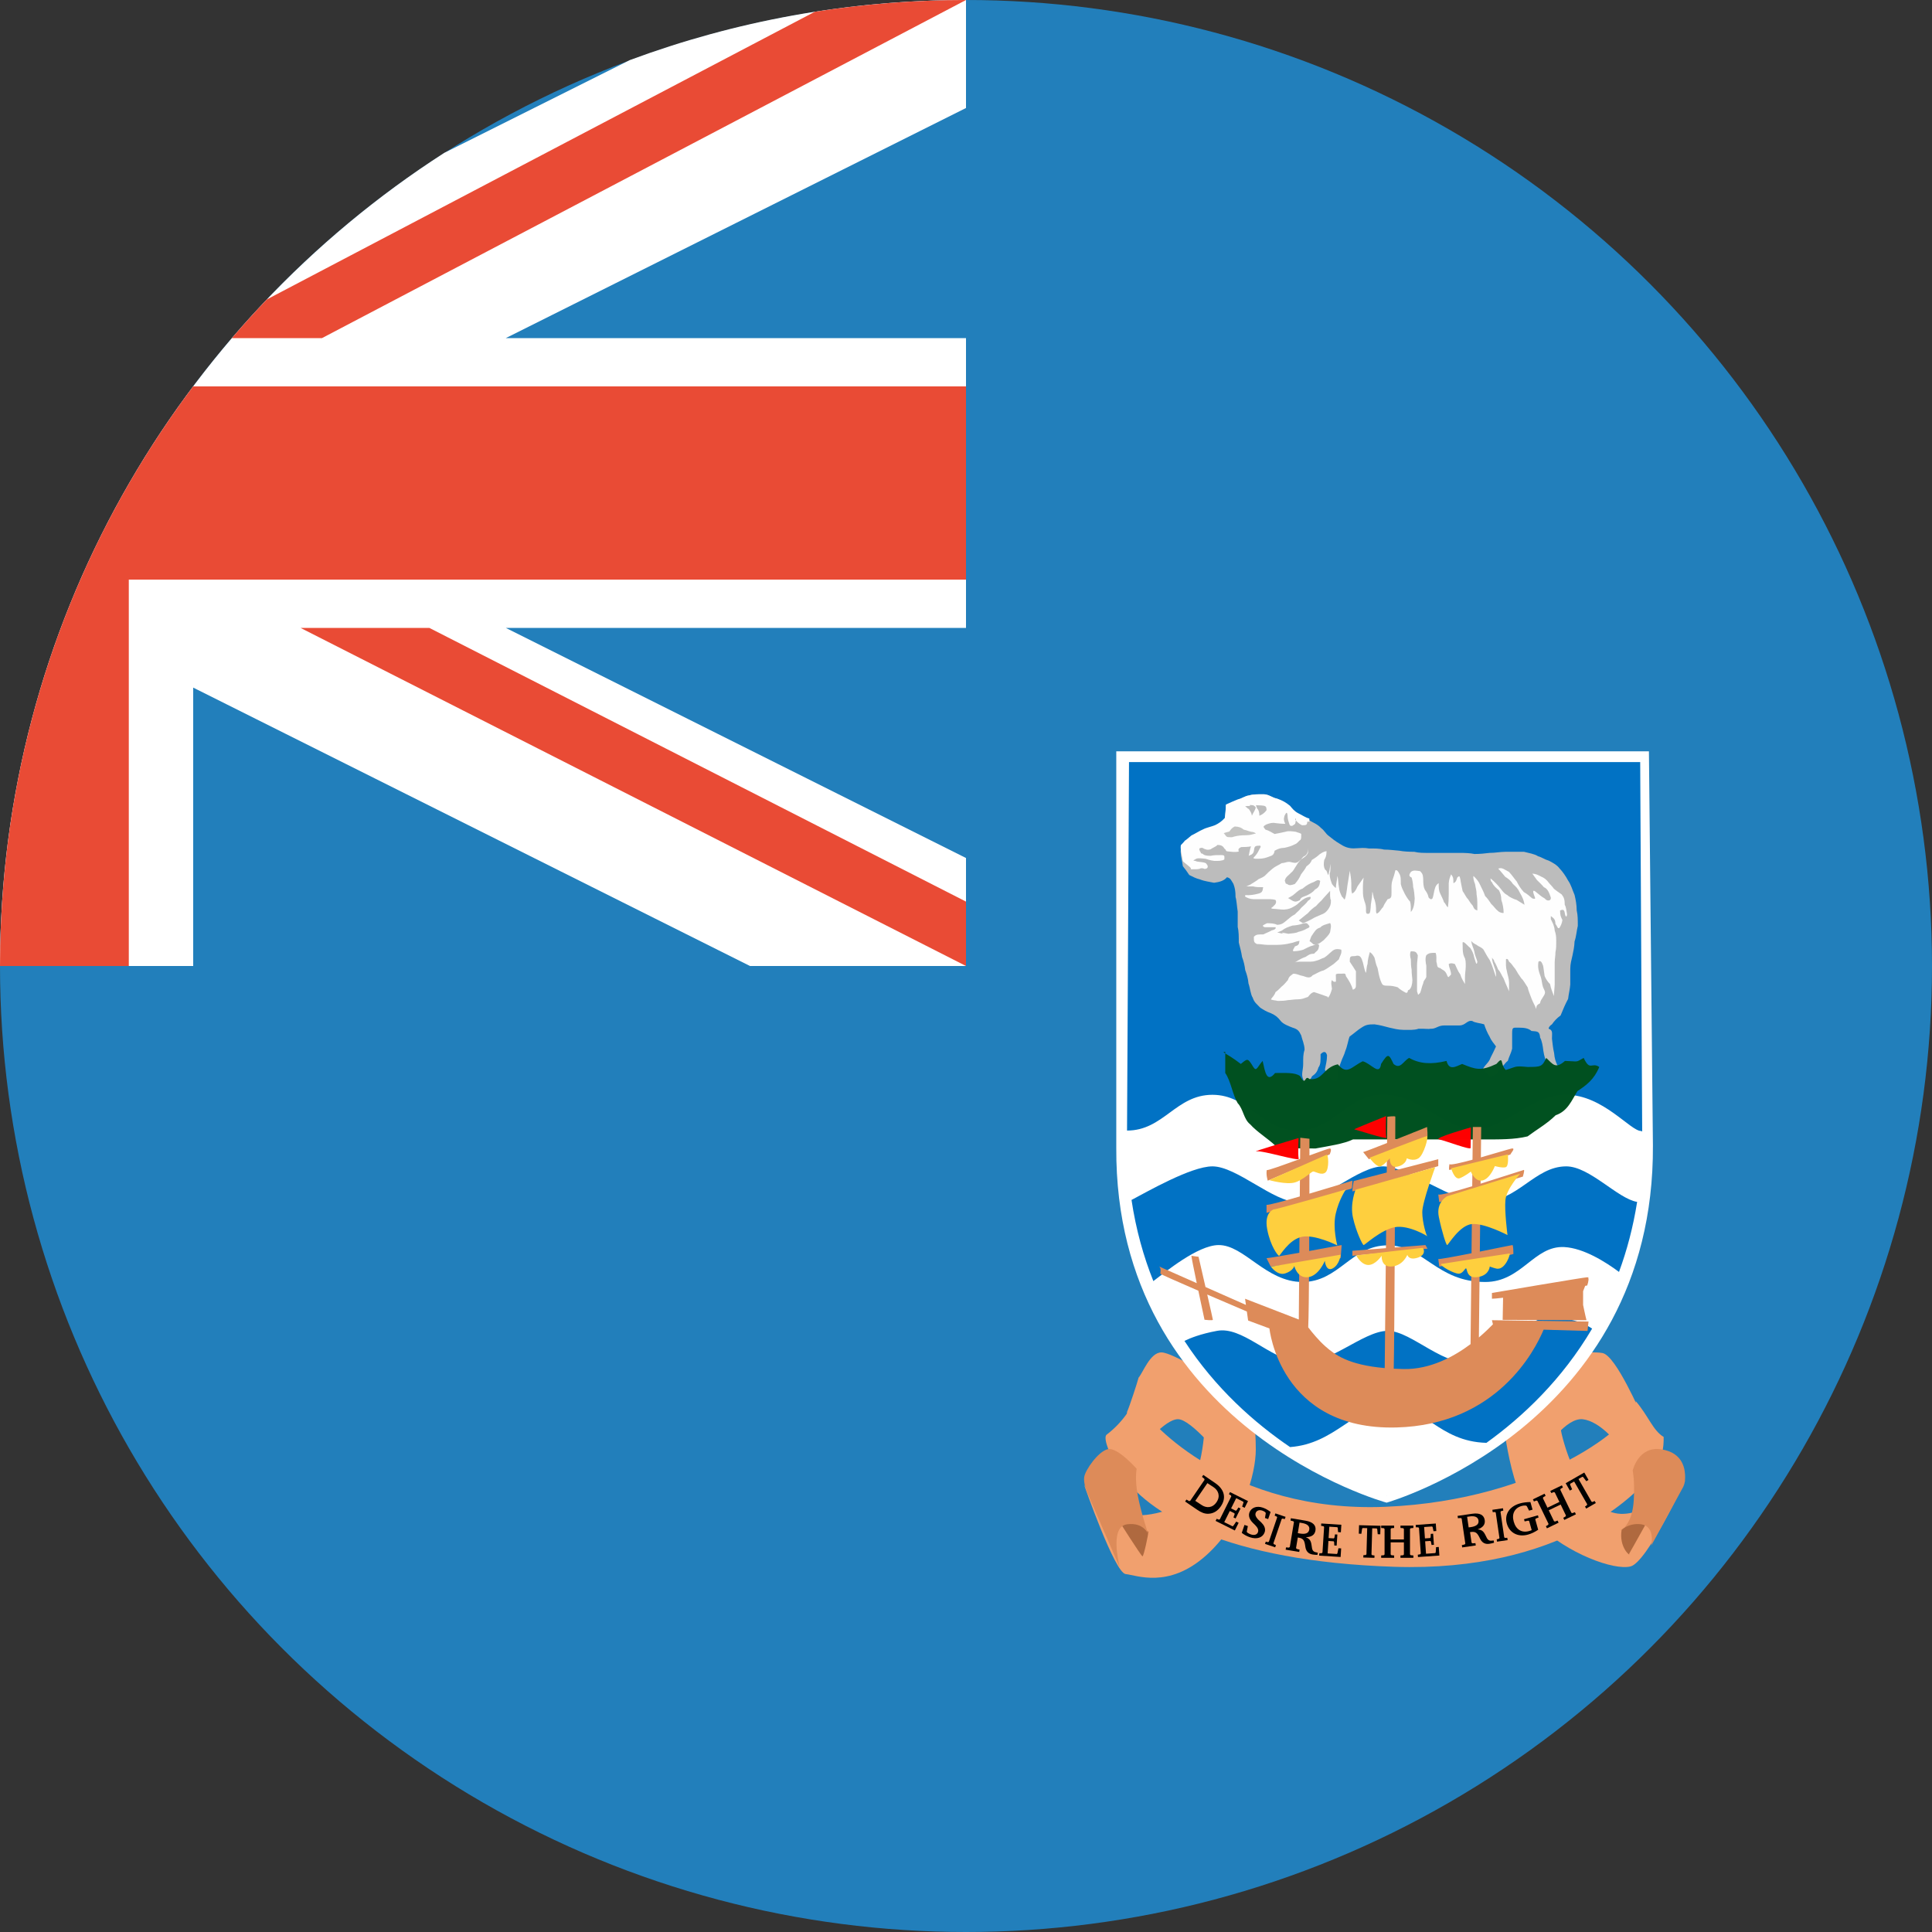 <?xml version="1.0" encoding="UTF-8" standalone="no"?>
<svg width="180px" height="180px" viewBox="0 0 180 180" version="1.1" xmlns="http://www.w3.org/2000/svg" xmlns:xlink="http://www.w3.org/1999/xlink">
    <rect x="0" y="0" width="180" height="180" fill="#333333" stroke="none"/>
    <!-- Generator: Sketch 3.8.3 (29802) - http://www.bohemiancoding.com/sketch -->
    <title>falkland_islands</title>
    <desc>Created with Sketch.</desc>
    <defs></defs>
    <g id="Page-1" stroke="none" stroke-width="1" fill="none" fill-rule="evenodd">
        <g id="flags" transform="translate(-180, -2070)">
            <g id="falkland_islands" transform="translate(180, 2070)">
                <circle id="blue" fill="#227FBB" cx="90" cy="90" r="90"></circle>
                <g id="emblem" transform="translate(101, 70)">
                    <g id="g1148" transform="translate(0, 56)">
                        <path d="M5.08,2.347 C5.467,1.939 6.143,0 7.205,0 C8.267,0 12.227,2.551 12.227,2.551 L13,10 C13,10 10.006,6.224 8.75,6.224 C7.495,6.224 5.467,8.877 5.37,8.877 C5.273,8.877 3.825,5.918 4.018,5.51 C4.211,5.102 4.984,2.755 5.08,2.347 C5.08,2.347 4.984,2.755 5.08,2.347 L5.08,2.347 L5.08,2.347 L5.08,2.347 Z" id="path1096" fill="#F1A06E"></path>
                        <path d="M43,9 C43,9 44.905,6.019 46.493,6.232 C48.08,6.445 49.562,8.361 49.668,8.468 C49.774,8.574 52.102,6.019 51.997,5.913 C51.891,5.806 49.562,0.271 48.292,0.058 C47.022,-0.155 44.482,0.271 44.482,0.484 C44.482,0.697 43,9 43,9 L43,9 L43,9 L43,9 Z" id="path1097" fill="#F1A06E"></path>
                        <path d="M39,5.76 C39,5.963 39.622,13.457 42.317,16.09 C45.012,18.723 49.366,20.343 50.921,19.938 C52.476,19.533 56,11.938 56,11.938 C56,11.938 52.268,15.584 49.47,14.976 C46.671,14.368 45.012,9.811 44.494,7.583 C43.976,5.355 44.39,1 44.39,1 L39,5.76 L39,5.76 L39,5.76 Z" id="path1098" fill="#F1A06E"></path>
                        <path d="M11.108,2 C11.108,2.105 12.535,13.381 7.235,14.856 C1.936,16.331 0,12.327 0,12.327 C0,12.327 2.853,20.547 3.873,20.652 C4.892,20.757 7.847,22.022 11.312,18.966 C14.777,15.91 16,11.273 16,9.06 C16,6.847 15.694,4.951 15.694,4.951 L11.108,2 L11.108,2 L11.108,2 Z" id="path1094" fill="#F1A06E"></path>
                        <path d="M5.503,3 C5.704,3.305 5.11,4.275 5.603,5.439 C6.014,6.41 13.636,14.994 28.095,14.384 C42.554,13.774 51.402,6.676 51.402,4.542 C52.607,5.965 52.996,7.269 54,7.879 C54,8.895 53.955,9.822 52.795,11.437 C51.545,13.176 44.461,20.483 28.898,19.975 C13.335,19.466 5.804,15.096 3.294,11.03 C1.513,8.024 2.089,7.676 2.089,7.676 C3.729,6.422 4.566,4.965 5.503,3 C5.503,3 4.566,4.965 5.503,3 L5.503,3 L5.503,3 L5.503,3 Z" id="path1092" fill="#F1A06E"></path>
                        <path d="M6,16.641 C6,16.949 5.556,19 5.444,19 C5.333,19 3,15.308 3,15.308 L4.667,15 C4.667,15 6,17.051 6,16.641 C6,16.641 6,17.051 6,16.641 L6,16.641 L6,16.641 L6,16.641 Z" id="path1101" fill="#AF693F"></path>
                        <path d="M53.064,14.68 L51.922,13.808 C52.42,15.058 50.088,16.505 50.088,16.505 C49.791,18.211 50.981,19.08 50.783,18.758 C50.981,18.437 53.064,14.68 53.064,14.68 L53.064,14.68 L53.064,14.68 Z" id="path1102" fill="#AF693F"></path>
                        <path d="M3.307,20 C3.207,19.462 2.41,16.231 4.005,16.016 C5.601,15.8 6,16.985 6,16.985 C6,16.985 5.302,14.939 5.003,13.323 C4.704,11.708 4.903,10.847 4.903,10.847 C4.903,10.847 3.108,8.801 2.21,9.016 C1.313,9.231 0.116,10.954 0.016,11.6 C-0.084,12.247 0.315,13.108 0.315,13.108 L3.307,20 L3.307,20 L3.307,20 Z" id="path1100" fill="#DD8B59"></path>
                        <path d="M52.845,18 C52.845,18 53.252,16.227 51.929,16.018 C50.606,15.81 49.691,16.853 50.098,16.54 C50.505,16.227 51.115,15.497 51.217,13.723 C51.319,11.95 51.115,11.011 51.115,11.011 C51.115,11.011 51.624,8.716 53.761,9.029 C55.898,9.342 56,11.011 56,11.637 C56,12.263 55.796,12.576 55.796,12.576 L52.845,18 L52.845,18 L52.845,18 Z" id="path1103" fill="#DD8B59"></path>
                        <polygon id="path1122" fill="#000000" transform="translate(46.483, 12.992) rotate(-29.856) translate(-46.483, -12.992) " points="45.483 12.284 45.723 12.284 45.778 11.805 45.833 11.747 46.249 11.747 46.249 14.179 46.191 14.251 45.965 14.273 45.965 14.492 47.002 14.492 47.002 14.273 46.776 14.251 46.717 14.179 46.717 11.747 47.133 11.747 47.185 11.805 47.244 12.284 47.483 12.284 47.483 11.492 45.483 11.492 45.483 12.284"></polygon>
                        <polygon id="path1123" fill="#000000" transform="translate(43.821, 14.388) rotate(-25.808) translate(-43.821, -14.388) " points="42.321 13.107 42.569 13.129 42.637 13.201 42.637 15.575 42.569 15.646 42.321 15.668 42.321 15.888 43.529 15.888 43.529 15.668 43.273 15.646 43.205 15.575 43.205 14.448 44.438 14.448 44.438 15.575 44.374 15.646 44.118 15.668 44.118 15.888 45.321 15.888 45.321 15.668 45.074 15.646 45.005 15.575 45.005 13.201 45.074 13.129 45.321 13.107 45.321 12.888 44.118 12.888 44.118 13.107 44.374 13.129 44.438 13.201 44.438 14.18 43.205 14.18 43.205 13.201 43.273 13.129 43.529 13.107 43.529 12.888 42.321 12.888 42.321 13.107"></polygon>
                        <path d="M40.989,15.797 L41.33,15.819 L41.404,15.879 L41.404,16.761 C41.284,16.77 41.196,16.774 41.15,16.774 C40.44,16.774 40.006,16.32 40.006,15.542 C40.006,14.785 40.43,14.336 41.118,14.336 C41.252,14.336 41.377,14.358 41.501,14.405 L41.57,14.483 L41.658,14.941 L41.995,14.941 L41.995,14.206 C41.653,14.111 41.326,14.064 41.021,14.064 C39.997,14.064 39.337,14.656 39.337,15.542 C39.337,16.441 39.992,17.064 40.961,17.064 C41.298,17.064 41.64,17.003 41.995,16.886 L41.995,15.879 L42.069,15.819 L42.337,15.797 L42.337,15.585 L40.989,15.585 L40.989,15.797 L40.989,15.797 L40.989,15.797 Z" id="path1124" fill="#000000" transform="translate(40.837, 15.564) rotate(-15.673) translate(-40.837, -15.564) "></path>
                        <polygon id="path1125" fill="#000000" transform="translate(38.752, 16.077) rotate(-8.32) translate(-38.752, -16.077) " points="39.252 17.577 39.252 17.358 39.028 17.336 38.974 17.265 38.974 14.882 39.028 14.819 39.252 14.796 39.252 14.577 38.252 14.577 38.252 14.796 38.473 14.819 38.526 14.882 38.526 17.265 38.473 17.336 38.252 17.358 38.252 17.577 39.252 17.577"></polygon>
                        <polygon id="path1128" fill="#000000" transform="translate(32, 17.5) rotate(-4.047) translate(-32, -17.5) " points="31 19 33 19 33 18.2 32.747 18.2 32.683 18.674 32.635 18.745 31.771 18.745 31.771 17.583 32.255 17.583 32.307 17.645 32.344 17.967 32.564 17.967 32.564 16.93 32.344 16.93 32.307 17.252 32.255 17.314 31.771 17.314 31.771 16.25 32.512 16.25 32.561 16.308 32.616 16.702 32.877 16.702 32.877 16 31 16 31 16.219 31.227 16.242 31.287 16.304 31.287 18.687 31.227 18.759 31 18.781 31 19"></polygon>
                        <polygon id="path1129" fill="#000000" points="27.681 16.357 27.929 16.38 27.997 16.451 27.997 18.825 27.929 18.897 27.681 18.919 27.681 19.138 28.889 19.138 28.889 18.919 28.633 18.897 28.565 18.825 28.565 17.699 29.798 17.699 29.798 18.825 29.734 18.897 29.478 18.919 29.478 19.138 30.681 19.138 30.681 18.919 30.434 18.897 30.366 18.825 30.366 16.451 30.434 16.38 30.681 16.357 30.681 16.138 29.478 16.138 29.478 16.357 29.734 16.38 29.798 16.451 29.798 17.43 28.565 17.43 28.565 16.451 28.633 16.38 28.889 16.357 28.889 16.138 27.681 16.138 27.681 16.357"></polygon>
                        <polygon id="path1130" fill="#000000" transform="translate(26.577, 17.626) rotate(1.611) translate(-26.577, -17.626) " points="25.577 16.918 25.816 16.918 25.871 16.439 25.927 16.381 26.343 16.381 26.343 18.814 26.284 18.885 26.059 18.907 26.059 19.126 27.095 19.126 27.095 18.907 26.87 18.885 26.811 18.814 26.811 16.381 27.227 16.381 27.279 16.439 27.338 16.918 27.577 16.918 27.577 16.126 25.577 16.126 25.577 16.918"></polygon>
                        <polygon id="path1131" fill="#000000" transform="translate(23, 17.5) rotate(3.667) translate(-23, -17.5) " points="22 19 24 19 24 18.2 23.747 18.2 23.683 18.674 23.635 18.745 22.771 18.745 22.771 17.583 23.255 17.583 23.307 17.645 23.344 17.967 23.564 17.967 23.564 16.93 23.344 16.93 23.307 17.252 23.255 17.314 22.771 17.314 22.771 16.25 23.512 16.25 23.561 16.308 23.616 16.702 23.877 16.702 23.877 16 22 16 22 16.219 22.227 16.242 22.287 16.304 22.287 18.687 22.227 18.759 22 18.781 22 19"></polygon>
                        <polygon id="path1134" fill="#000000" transform="translate(17.816, 16.58) rotate(18.838) translate(-17.816, -16.58) " points="18.316 18.08 18.316 17.861 18.092 17.839 18.039 17.768 18.039 15.384 18.092 15.322 18.316 15.299 18.316 15.08 17.316 15.08 17.316 15.299 17.537 15.322 17.591 15.384 17.591 17.768 17.537 17.839 17.316 17.861 17.316 18.08 18.316 18.08"></polygon>
                        <path d="M15.92,17.352 C16.637,17.352 17.077,16.981 17.077,16.466 C17.077,16.211 16.938,15.978 16.684,15.818 C16.427,15.654 16.195,15.589 16.06,15.507 C15.829,15.368 15.706,15.239 15.706,15.04 C15.706,14.802 15.903,14.629 16.221,14.629 C16.361,14.629 16.462,14.651 16.54,14.689 L16.601,14.75 L16.676,15.2 L16.99,15.2 L16.99,14.499 C16.715,14.404 16.44,14.352 16.169,14.352 C15.545,14.352 15.139,14.724 15.139,15.204 C15.139,15.416 15.243,15.628 15.444,15.796 C15.636,15.956 15.842,16.03 16.016,16.116 C16.326,16.272 16.484,16.427 16.484,16.661 C16.484,16.899 16.274,17.072 15.92,17.072 C15.785,17.072 15.658,17.05 15.536,17.011 L15.479,16.946 L15.41,16.427 L15.077,16.427 L15.077,17.21 C15.348,17.305 15.641,17.352 15.92,17.352 L15.92,17.352 L15.92,17.352 Z" id="path1135" fill="#000000" transform="translate(16.077, 15.852) rotate(18.838) translate(-16.077, -15.852) "></path>
                        <polygon id="path1136" fill="#000000" transform="translate(13.82, 14.803) rotate(26.524) translate(-13.82, -14.803) " points="14.82 16.303 14.82 15.503 14.567 15.503 14.503 15.977 14.455 16.048 13.591 16.048 13.591 14.886 14.075 14.886 14.127 14.948 14.164 15.27 14.384 15.27 14.384 14.233 14.164 14.233 14.127 14.555 14.075 14.617 13.591 14.617 13.591 13.553 14.332 13.553 14.38 13.611 14.436 14.005 14.697 14.005 14.697 13.303 12.82 13.303 12.82 13.522 13.047 13.544 13.107 13.607 13.107 15.99 13.047 16.062 12.82 16.084 12.82 16.303 14.82 16.303"></polygon>
                        <path d="M11.343,12 L10,12 L10,12.219 L10.281,12.242 L10.354,12.313 L10.354,14.687 L10.281,14.759 L10,14.781 L10,15 L11.343,15 C11.804,15 12.148,14.933 12.434,14.719 C12.807,14.441 13,14.03 13,13.502 C13,12.563 12.411,12 11.343,12 L11.343,12 L11.343,12 L11.343,12 Z M11.446,12.403 C11.987,12.403 12.451,12.731 12.451,13.404 C12.451,14.076 11.987,14.403 11.446,14.403 L10.746,14.416 L10.746,12.416 L11.446,12.403 L11.446,12.403 L11.446,12.403 Z" id="path1141" fill="#000000" transform="translate(11.5, 13.5) rotate(34.361) translate(-11.5, -13.5) "></path>
                        <path d="M19.002,15.893 L19.27,15.916 L19.342,15.978 L19.342,18.336 L19.27,18.407 L19.002,18.429 L19.002,18.646 L20.282,18.646 L20.282,18.429 L20.005,18.407 L19.932,18.336 L19.932,17.341 L20.009,17.341 C20.468,17.341 20.586,17.531 20.726,17.951 C20.799,18.163 20.84,18.363 21.076,18.54 C21.185,18.624 21.353,18.677 21.548,18.677 C21.689,18.677 21.843,18.663 22.002,18.641 L22.002,18.429 L21.943,18.429 C21.639,18.429 21.503,18.363 21.407,18.119 C21.321,17.898 21.285,17.659 21.144,17.464 C21.04,17.323 20.885,17.239 20.667,17.19 C21.18,17.097 21.448,16.84 21.448,16.433 C21.448,15.942 21.085,15.677 20.381,15.677 L19.002,15.677 L19.002,15.893 L19.002,15.893 L19.002,15.893 Z M20.102,15.944 C20.602,15.944 20.865,16.119 20.865,16.432 C20.865,16.783 20.602,16.944 20.05,16.944 C19.993,16.944 19.932,16.944 19.865,16.94 L19.865,15.944 L20.102,15.944 L20.102,15.944 L20.102,15.944 Z" id="path1144" fill="#000000" transform="translate(20.502, 17.177) rotate(9.454) translate(-20.502, -17.177) "></path>
                        <path d="M35,15 L35,15.217 L35.268,15.239 L35.341,15.301 L35.341,17.66 L35.268,17.73 L35,17.752 L35,17.969 L36.28,17.969 L36.28,17.752 L36.003,17.73 L35.93,17.66 L35.93,16.664 L36.008,16.664 C36.466,16.664 36.584,16.854 36.725,17.274 C36.797,17.487 36.838,17.686 37.074,17.863 C37.183,17.947 37.351,18 37.546,18 C37.687,18 37.841,17.987 38,17.965 L38,17.752 L37.941,17.752 C37.637,17.752 37.501,17.686 37.405,17.442 C37.319,17.221 37.283,16.982 37.142,16.788 C37.038,16.646 36.883,16.562 36.666,16.513 C37.179,16.42 37.447,16.164 37.447,15.757 C37.447,15.266 37.083,15 36.38,15 L35,15 L35,15 L35,15 Z M36.104,15.213 C36.604,15.213 36.867,15.388 36.867,15.701 C36.867,16.052 36.604,16.213 36.053,16.213 C35.996,16.213 35.934,16.213 35.867,16.209 L35.867,15.213 L36.104,15.213 L36.104,15.213 L36.104,15.213 Z" id="path1147" fill="#000000" transform="translate(36.5, 16.5) rotate(-8.32) translate(-36.5, -16.5) "></path>
                    </g>
                    <path d="M28.187,70 C28.187,70 2.859,63.115 3.001,36.92 L3.001,0 L52.626,0 L52.999,36.721 C53.141,62.916 28.187,70 28.187,70 L28.187,70 L28.187,70 L28.187,70 Z" id="path700" fill="#FFFFFF"></path>
                    <path d="M37.486,64.427 C40.861,61.997 44.531,58.541 47.335,53.785 L47.335,53.785 C46.859,53.451 45.697,52.817 43.635,52.72 C40.813,52.587 39.644,56.266 36.648,56.92 C33.652,57.574 30.56,53.991 28.289,53.991 C25.954,53.991 22.611,57.404 19.88,56.92 C17.15,56.437 14.719,53.564 12.391,53.991 C10.841,54.275 9.845,54.685 9.352,54.928 C12.241,59.36 15.884,62.571 19.194,64.821 C23.4,64.503 25.088,61.114 28.369,61.003 C31.748,60.888 33.008,64.303 37.486,64.427 L37.486,64.427 L37.486,64.427 Z M28.233,69.339 C28.199,69.35 28.181,69.356 28.181,69.356 C28.181,69.356 28.178,69.355 28.173,69.353 C28.192,69.349 28.212,69.344 28.233,69.339 L28.233,69.339 L28.233,69.339 Z M49.839,48.503 C50.575,46.505 51.155,44.334 51.528,41.978 L51.528,41.978 C49.719,41.685 47.108,38.667 44.923,38.667 C41.961,38.667 40.376,42 36.966,42 C34.327,42 30.145,38.667 27.872,38.667 C25.543,38.667 22.188,42 19.914,42 C17.641,42 14.231,38.667 11.957,38.667 C9.968,38.667 5.829,41.06 4.421,41.797 C4.837,44.566 5.543,47.079 6.456,49.357 C7.591,48.497 10.584,46.021 12.521,46 C14.922,45.974 16.933,49.44 20.34,49.44 C23.747,49.44 24.882,46.026 28.289,46.026 C31.675,46.026 32.831,49.44 37.373,49.44 C40.78,49.44 41.915,46.026 44.753,46.187 C46.559,46.289 48.596,47.578 49.839,48.503 L49.839,48.503 L49.839,48.503 L49.839,48.503 Z M4.003,35.333 L4.187,1 L51.813,1 L51.999,35.42 L51.907,35.372 C50.933,35.411 48.333,32 44.923,32 C41.513,32 39.239,35.333 36.24,35.19 C33.241,35.046 31.282,32 27.872,32 C24.461,32 23.325,35.333 19.914,35.333 C16.504,35.333 15.367,32 11.957,32 C8.548,32 7.411,35.331 4.003,35.333 L4.003,35.333 L4.003,35.333 L4.003,35.333 Z" id="path703" fill-opacity="0.996" fill="#0072C4"></path>
                    <g id="sheep" transform="translate(9, 4)">
                        <path d="M0.401,4.638 C0.441,4.638 0.734,4.364 1.003,4.122 C1.378,3.938 1.725,3.678 2.106,3.504 C2.39,3.343 2.951,3.217 3.209,3.092 C3.546,2.918 3.822,2.718 4.111,2.37 C4.146,1.909 4.212,1.578 4.212,1.031 C4.61,0.842 4.964,0.659 5.314,0.515 C5.816,0.377 5.925,0.179 6.418,0.103 C6.735,-0.006 7.259,4.89114286e-05 7.721,4.89114286e-05 C8.22,4.89114286e-05 8.535,0.349 8.983,0.431 C9.514,0.642 9.762,0.788 10.186,1.153 C10.425,1.45 10.574,1.692 10.982,1.917 C11.306,2.08 11.608,2.326 11.985,2.432 C12.399,2.668 12.766,2.804 13.088,3.153 C13.383,3.359 13.504,3.665 13.79,3.874 C14.121,4.145 14.435,4.388 14.793,4.596 C15.222,4.879 15.648,5.094 16.344,5.032 C16.712,5.011 17.109,4.969 17.547,5.05 C18.038,5.05 18.517,5.041 18.951,5.153 C19.463,5.153 19.876,5.221 20.355,5.256 C20.803,5.338 21.26,5.359 21.759,5.359 C22.193,5.471 22.672,5.462 23.162,5.462 L24.566,5.462 L25.97,5.462 C26.481,5.462 26.998,5.482 27.374,5.565 C27.88,5.565 28.315,5.519 28.777,5.462 C29.322,5.462 29.737,5.364 30.282,5.359 L31.986,5.359 C32.424,5.477 32.983,5.558 33.29,5.771 C33.691,5.884 33.891,6.071 34.292,6.183 C34.6,6.338 35.067,6.584 35.295,6.905 C35.578,7.196 35.869,7.612 36.097,8.038 C36.376,8.434 36.483,8.887 36.699,9.378 C36.813,9.849 36.893,10.297 36.899,10.821 C37.008,11.268 37,11.759 37,12.263 C36.885,12.733 36.86,13.256 36.699,13.706 C36.682,14.209 36.579,14.664 36.498,15.046 C36.409,15.468 36.304,15.739 36.298,16.283 L36.298,17.725 C36.263,18.199 36.157,18.546 36.097,19.065 C35.855,19.515 35.622,20.041 35.396,20.611 C35.062,20.839 34.772,21.164 34.593,21.435 C34.379,21.565 34.256,21.762 34.292,21.847 C34.693,21.985 34.593,22.259 34.593,22.775 C34.645,23.172 34.685,23.665 34.794,24.115 C34.831,24.607 34.938,24.907 35.095,25.248 C35.253,25.451 35.284,25.351 34.894,25.351 C34.604,25.574 34.311,25.458 34.192,25.042 C33.958,24.765 33.881,24.429 33.791,23.908 C33.736,23.431 33.658,22.966 33.49,22.672 C33.439,22.091 33.282,22.097 32.688,22.054 C32.406,21.807 32.033,21.744 31.485,21.744 C30.939,21.744 30.893,21.689 30.883,22.26 L30.883,23.702 C30.789,24.12 30.582,24.459 30.482,24.836 C30.183,25.051 30.028,25.413 29.68,25.66 C29.514,26.128 29.274,26.21 28.777,26.278 C28.604,26.065 28.321,25.787 28.176,25.557 C28.457,25.094 28.702,25.024 28.878,24.527 C29.091,24.117 29.216,23.85 29.379,23.496 C29.165,23.172 28.973,23.026 28.777,22.569 C28.613,22.319 28.384,21.783 28.276,21.435 C27.947,21.322 27.429,21.304 27.173,21.126 C26.687,21.015 26.551,21.538 25.97,21.538 L24.566,21.538 C23.946,21.538 23.791,21.879 23.263,21.847 C23.108,21.897 22.732,21.826 22.16,21.847 C21.741,21.991 21.236,21.95 20.756,21.95 C20.247,21.944 19.831,21.829 19.453,21.744 C18.992,21.62 18.534,21.495 18.049,21.435 C17.46,21.435 17.241,21.481 16.846,21.744 C16.533,21.927 16.079,22.343 15.742,22.569 C15.6,22.911 15.526,23.489 15.341,23.908 C15.235,24.31 15.062,24.565 14.94,24.939 C14.805,25.288 14.676,25.646 14.64,26.176 C14.606,26.87 14.451,26.785 14.038,26.588 C13.866,26.3 13.591,25.984 13.436,25.66 C13.528,25.136 13.63,24.875 13.637,24.321 C13.539,23.921 13.312,23.934 13.035,24.217 C13.035,24.757 13.061,25.173 12.835,25.454 C12.722,25.88 12.54,26.064 12.233,26.278 C12.083,26.661 11.75,26.836 11.431,27 C11.38,26.983 11.431,26.862 11.431,26.588 C11.191,26.117 11.414,25.725 11.414,25.145 C11.42,24.625 11.39,24.28 11.543,23.805 C11.543,23.306 11.307,22.83 11.23,22.466 C11.044,22.083 10.937,21.894 10.428,21.744 C10.071,21.605 9.557,21.416 9.325,21.126 C9.034,20.755 8.848,20.602 8.423,20.405 C7.962,20.24 7.738,20.09 7.42,19.889 C7.11,19.553 6.858,19.407 6.718,18.962 C6.509,18.645 6.473,18.056 6.317,17.622 C6.283,17.17 6.151,16.749 6.016,16.385 C5.957,15.933 5.884,15.602 5.716,15.149 C5.66,14.725 5.535,14.282 5.415,13.809 C5.415,13.305 5.423,12.813 5.314,12.367 L5.314,10.924 C5.242,10.507 5.216,9.898 5.114,9.584 C5.114,9.023 5.053,8.707 4.913,8.347 C4.684,7.983 4.665,7.82 4.312,7.729 C4.056,8.049 3.635,8.18 3.109,8.245 C2.74,8.162 2.221,8.108 1.805,7.935 C1.403,7.838 1.128,7.682 0.802,7.523 C0.624,7.254 0.411,6.949 0.201,6.699 C0.138,6.16 0.019,5.883 0,5.359 C0,4.966 0.01,5.174 0.401,4.638 C0.401,4.638 0.01,5.174 0.401,4.638 L0.401,4.638 L0.401,4.638 L0.401,4.638 Z" id="path1019" fill="#BCBCBC"></path>
                        <path d="M6.099,8.582 C6.123,8.557 6.147,8.532 6.171,8.507 C6.007,8.677 6.067,8.595 6.459,8.433 C6.678,8.296 7.095,8.055 7.252,7.91 C7.44,7.825 7.739,7.713 7.9,7.537 C8.101,7.325 8.301,7.149 8.548,6.94 C8.834,6.7 9.1,6.622 9.413,6.418 C9.821,6.388 9.968,6.215 10.35,6.343 C10.707,6.424 10.856,6.426 11.142,6.119 C11.431,5.936 11.75,5.758 11.863,5.447 L11.863,5 C11.857,5.488 11.769,5.646 11.43,5.821 C11.195,6.088 10.901,6.391 10.782,6.642 C10.553,6.97 10.504,7.154 10.277,7.313 C10.091,7.548 9.772,7.673 9.701,8.059 C9.804,8.237 9.71,8.334 9.917,8.358 C10.126,8.536 10.343,8.46 10.638,8.358 C10.931,8.022 11.063,7.805 11.214,7.463 C11.456,7.135 11.592,6.98 11.719,6.716 C11.969,6.536 12.128,6.396 12.223,6.119 C12.513,5.951 12.751,5.774 12.943,5.597 C13.159,5.46 13.273,5.348 13.592,5.298 C13.587,5.699 13.527,5.889 13.376,6.119 C13.304,6.535 13.318,6.732 13.448,7.015 C13.655,7.142 13.618,7.252 13.736,7.537 C13.853,7.29 13.913,6.791 13.952,6.492 L13.952,6.418 C13.952,6.744 13.982,7.177 13.88,7.388 C13.885,7.823 13.983,8.017 14.096,8.358 C14.218,8.522 14.303,8.629 14.457,8.731 C14.471,8.301 14.58,8.017 14.601,7.612 C14.701,7.924 14.668,8.337 14.745,8.657 C14.771,9.008 14.899,9.28 15.033,9.552 C15.197,9.652 15.253,9.949 15.321,9.701 C15.492,9.176 15.496,8.602 15.609,8.059 C15.63,7.784 15.652,7.375 15.753,7.164 L15.609,8.059 C15.63,7.784 15.652,7.375 15.753,7.164 L15.753,7.089 C15.821,7.483 15.884,7.862 15.898,8.283 C15.898,8.619 15.876,8.961 15.97,9.254 C16.209,9.144 16.348,8.886 16.474,8.582 C16.666,8.221 16.798,8.061 17.051,7.761 L16.474,8.582 C16.666,8.221 16.798,8.061 17.051,7.761 L17.051,7.687 C17.011,8.031 16.979,8.355 16.979,8.731 C16.979,9.075 16.975,9.465 17.051,9.701 C17.135,10.097 17.251,10.171 17.267,10.597 C17.267,10.804 17.239,11.017 17.339,11.119 C17.649,11.2 17.65,11.021 17.699,10.597 C17.703,10.116 17.827,9.787 17.843,9.328 C17.843,8.762 17.924,9.397 17.987,9.627 C18.132,9.959 18.178,10.255 18.203,10.597 C18.203,10.804 18.176,11.017 18.275,11.119 C18.554,11.005 18.664,10.683 18.852,10.522 C18.995,10.169 19.144,10.012 19.284,9.776 C19.657,9.699 19.639,9.547 19.644,9.104 C19.644,8.747 19.616,8.371 19.716,8.059 C19.832,7.735 19.941,7.374 20.005,7.089 C20.139,7.01 20.285,7.207 20.365,7.388 C20.523,7.629 20.509,7.979 20.509,8.358 C20.578,8.688 20.717,8.946 20.869,9.254 C21.05,9.598 21.197,9.807 21.374,10 C21.45,10.236 21.446,10.626 21.446,10.97 C21.726,10.654 21.78,10.183 21.806,9.701 C21.768,9.374 21.761,8.965 21.662,8.657 C21.65,8.328 21.591,7.989 21.518,7.761 C21.274,7.645 21.236,7.543 21.446,7.239 C21.677,7.04 21.928,7.117 22.31,7.164 C22.504,7.364 22.583,7.471 22.599,7.91 C22.599,8.308 22.616,8.613 22.743,8.88 C22.884,9.095 23.023,9.243 23.103,9.627 C23.213,9.72 23.299,9.872 23.463,9.701 C23.553,9.483 23.606,9.032 23.679,8.806 C23.75,8.522 23.876,8.383 24.04,8.283 C24.04,8.699 24.035,8.953 24.184,9.254 C24.325,9.587 24.423,9.712 24.544,10.075 C24.698,10.181 24.717,10.409 24.904,10.522 C24.948,10.172 24.976,9.77 24.976,9.328 L24.976,8.283 C25.003,7.928 25.09,7.728 25.192,7.463 C25.425,7.749 25.409,7.868 25.409,8.283 C25.646,8.196 25.685,8.027 25.769,7.761 C25.938,7.614 25.984,7.545 26.057,7.91 C26.107,8.301 26.204,8.652 26.273,9.03 C26.421,9.202 26.593,9.619 26.777,9.776 C26.904,9.99 27.047,10.196 27.21,10.373 C27.322,10.619 27.351,10.747 27.642,10.821 C27.642,10.316 27.659,9.809 27.57,9.328 C27.57,8.899 27.476,8.746 27.426,8.358 C27.306,8.101 27.235,7.721 27.282,7.612 C27.619,7.944 27.772,8.136 27.93,8.507 C28.099,8.866 28.242,9.107 28.363,9.478 C28.529,9.619 28.824,10.044 28.939,10.224 C29.196,10.452 29.321,10.689 29.588,10.895 C29.725,11.024 30.016,11.095 30.092,11.045 C30.079,10.607 30.011,10.231 29.876,9.851 C29.871,9.433 29.774,9.206 29.66,8.955 C29.376,8.713 29.161,8.548 29.011,8.209 C28.9,8.114 28.878,8.044 28.867,7.836 C29.281,8.175 29.57,8.478 29.876,8.88 C30.082,9.146 30.187,9.266 30.452,9.403 C30.596,9.562 31.014,9.761 31.317,9.851 C31.498,10.089 31.741,10.226 32.037,10.299 L31.317,9.851 C31.498,10.089 31.741,10.226 32.037,10.299 L32.037,10.373 C32.001,9.906 31.828,9.565 31.605,9.179 C31.417,8.771 31.245,8.619 30.956,8.358 C30.768,8.062 30.557,7.888 30.236,7.687 C30.037,7.455 29.739,7.07 29.588,6.94 C29.895,6.749 30.256,7.07 30.596,7.239 C30.877,7.541 31.14,7.934 31.317,8.134 C31.509,8.518 31.656,8.755 31.965,9.104 C32.276,9.287 32.491,9.467 32.758,9.701 C33.171,9.815 33.006,9.665 32.902,9.328 C32.76,8.907 32.886,8.9 33.19,9.179 C33.391,9.32 33.614,9.556 33.911,9.701 C34.039,9.866 34.232,9.957 34.415,9.851 C34.491,9.745 34.487,9.757 34.487,9.627 C34.335,9.164 34.195,8.803 33.838,8.657 C33.675,8.451 33.41,8.205 33.19,7.985 C33.047,7.766 32.88,7.64 32.758,7.388 L33.19,7.985 C33.047,7.766 32.88,7.64 32.758,7.388 L32.686,7.388 C33.121,7.404 33.276,7.513 33.622,7.687 C33.869,7.776 34.136,8.009 34.271,8.209 C34.411,8.393 34.636,8.592 34.775,8.806 C34.997,8.975 35.241,9.167 35.496,9.328 C35.736,9.64 35.779,9.842 35.784,10.299 C35.922,10.51 35.947,10.941 36,11.194 C35.947,11.604 35.805,11.282 35.784,11.045 C35.723,10.715 35.596,10.732 35.352,10.821 C35.352,11.272 35.402,11.395 35.568,11.716 C35.523,12.024 35.42,12.25 35.28,12.463 C35.111,12.562 35.075,12.243 34.919,12.089 C34.903,11.628 34.772,11.577 34.487,11.343 C34.487,11.169 34.487,11.574 34.487,11.642 C34.648,11.96 34.817,12.251 34.847,12.687 C34.959,13.019 34.991,13.229 34.991,13.657 C34.991,14.022 34.997,14.378 34.919,14.701 C34.919,15.106 34.852,15.28 34.847,15.672 L34.847,16.716 L34.847,17.761 C34.792,18.025 34.775,18.369 34.775,18.731 L34.847,17.761 C34.792,18.025 34.775,18.369 34.775,18.731 L34.775,18.806 C34.638,18.431 34.489,18.092 34.415,17.687 C34.182,17.458 34.033,17.222 33.911,16.94 C33.855,16.62 33.821,16.229 33.766,15.97 C33.665,15.707 33.557,15.427 33.334,15.597 C33.246,16.153 33.357,16.485 33.55,17.015 C33.663,17.366 33.651,17.643 33.766,17.985 C33.933,18.38 34.068,18.436 33.766,18.88 C33.618,19.117 33.538,19.192 33.478,19.478 C33.212,19.616 33.145,19.677 33.118,20 C33.029,19.71 32.811,19.369 32.686,19.03 C32.557,18.672 32.397,18.305 32.326,17.985 C32.151,17.735 31.946,17.331 31.749,17.164 C31.568,16.923 31.308,16.521 31.173,16.268 C30.897,15.95 30.836,15.766 30.596,15.597 C30.535,15.448 30.461,15.262 30.308,15.373 C30.308,15.73 30.28,16.106 30.38,16.418 C30.453,16.858 30.581,17.102 30.596,17.537 L30.596,18.358 C30.423,17.938 30.238,17.563 30.092,17.164 C29.934,16.941 29.781,16.507 29.588,16.343 C29.465,16.054 29.369,15.814 29.227,15.597 C29.19,15.38 29.094,15.383 29.011,15.224 C29.016,15.647 29.146,15.795 29.227,16.119 C29.368,16.404 29.413,16.88 29.371,17.015 C29.19,16.492 29.025,15.92 28.795,15.448 C28.576,15.141 28.363,14.747 28.218,14.478 C28.004,14.221 27.784,14.213 27.57,14.03 C27.376,13.934 27.189,13.827 27.066,13.657 C27.122,14.05 27.271,14.296 27.354,14.627 C27.401,15.002 27.568,15.303 27.642,15.597 C27.562,16.108 27.446,15.456 27.354,15.224 C27.278,14.804 27.137,14.57 26.994,14.328 C26.801,14.192 26.625,13.951 26.417,13.806 C26.215,13.725 26.273,13.82 26.273,14.104 C26.273,14.566 26.29,14.871 26.417,15.149 C26.561,15.368 26.561,15.653 26.561,16.045 C26.549,16.412 26.489,16.707 26.489,17.089 L26.489,17.687 C26.324,17.369 26.167,17.189 26.057,16.791 C25.807,16.452 25.733,16.203 25.552,15.821 C25.393,15.754 25.132,15.699 24.976,15.821 C25.004,16.199 25.173,16.365 25.192,16.791 C24.905,17.082 24.957,17.165 24.76,16.716 C24.596,16.376 24.404,16.392 24.184,16.194 C23.822,16.147 23.937,15.918 23.823,15.597 C23.823,15.31 23.852,15.02 23.751,14.776 C23.356,14.776 23.13,14.762 22.887,15 C22.772,15.236 22.813,15.663 22.887,15.97 L22.887,17.015 C22.805,17.276 22.642,17.29 22.599,17.612 C22.459,17.93 22.413,18.282 22.31,18.508 C22.054,18.737 22.165,18.766 22.022,18.358 L22.022,17.015 L22.022,15.97 C22.022,15.564 22.081,15.367 22.094,15 C21.945,14.691 21.904,14.633 21.446,14.627 C21.334,14.82 21.377,15.178 21.446,15.373 C21.446,15.735 21.462,16.079 21.518,16.343 C21.518,16.74 21.565,16.98 21.59,17.313 C21.576,17.709 21.502,18.024 21.302,18.209 C21.042,18.276 21.273,18.44 21.013,18.508 C20.753,18.378 20.447,18.202 20.221,17.985 C19.941,17.897 19.677,17.836 19.284,17.836 C18.806,17.83 18.798,17.772 18.636,17.388 C18.489,16.977 18.421,16.619 18.347,16.194 C18.189,15.845 18.152,15.607 18.059,15.224 C17.938,14.996 17.809,14.824 17.627,14.701 C17.523,15.079 17.425,15.394 17.411,15.821 C17.326,15.996 17.309,16.44 17.267,16.642 C17.122,16.421 17.065,15.986 16.979,15.672 C16.842,15.219 16.725,14.925 16.258,15.075 C15.773,15.081 15.759,15.095 15.753,15.597 C15.962,15.921 16.185,16.235 16.33,16.492 L16.33,17.537 C16.33,17.969 16.355,18.094 16.042,18.209 C15.922,17.761 15.669,17.334 15.393,16.94 C15.355,16.636 15.261,16.716 14.961,16.716 C14.761,16.716 14.556,16.688 14.457,16.791 C14.457,17.051 14.478,17.412 14.457,17.463 C14.283,17.494 14.213,17.461 14.096,17.313 C13.971,17.531 14.065,17.837 14.096,18.134 C14.005,18.466 13.896,18.77 13.736,18.955 C13.704,18.856 13.632,18.88 13.736,18.88 C13.241,18.692 12.855,18.576 12.439,18.433 C12.189,18.465 12.008,18.693 11.863,18.88 C11.497,19.002 11.335,19.099 10.926,19.104 C10.534,19.104 10.343,19.165 9.989,19.179 C9.735,19.236 9.402,19.254 9.053,19.254 C8.859,19.197 8.521,19.195 8.404,19.104 C8.553,18.884 8.719,18.773 8.837,18.433 C9.034,18.294 9.219,18.116 9.413,17.911 C9.603,17.776 9.826,17.499 9.989,17.313 C10.102,16.954 10.256,16.892 10.494,16.716 C10.922,16.733 11.006,16.868 11.43,16.94 C11.845,17.096 12.075,17.142 12.295,16.866 C12.639,16.721 12.931,16.496 13.304,16.418 C13.592,16.275 13.777,16.136 14.024,15.97 C14.331,15.787 14.477,15.599 14.745,15.373 C14.822,15.069 15.039,14.834 14.961,14.478 C14.571,14.377 14.324,14.417 14.096,14.627 C13.781,14.884 13.721,14.991 13.376,15.224 C13.077,15.308 12.95,15.438 12.583,15.522 C12.282,15.626 11.919,15.597 11.575,15.597 C11.26,15.597 10.842,15.566 10.638,15.672 C10.958,15.458 11.343,15.236 11.647,15.149 C11.937,14.956 12.047,14.858 12.439,14.851 C12.621,14.615 12.809,14.609 12.871,14.254 C12.993,13.812 12.606,13.952 12.295,14.104 C12.002,14.158 11.679,14.363 11.43,14.478 C11.19,14.561 10.839,14.622 10.494,14.627 C10.403,14.492 10.565,14.385 10.638,14.179 C10.974,14.061 11.028,14.017 11.07,13.657 C10.689,13.709 10.543,13.833 10.205,13.88 C9.838,13.976 9.456,14.018 9.053,14.03 L8.044,14.03 C7.69,14.016 7.499,13.955 7.107,13.955 C6.821,13.806 6.819,13.736 6.819,13.283 C7.045,13.026 7.265,13.06 7.684,13.06 C8.006,12.903 8.257,12.819 8.476,12.687 C8.737,12.631 8.915,12.52 8.837,12.388 L7.828,12.388 C7.439,12.225 7.81,12.151 8.044,12.015 C8.394,12.015 8.756,12.035 8.981,12.164 C9.414,12.148 9.565,12.012 9.917,11.716 C10.193,11.491 10.329,11.347 10.638,11.194 C10.86,10.951 11.069,10.817 11.214,10.597 C11.511,10.317 11.707,10.162 11.863,9.925 C12.054,9.821 12.17,9.687 12.079,9.552 C11.627,9.607 11.445,9.769 11.142,10 C10.966,10.173 10.796,10.329 10.566,10.448 C10.241,10.639 10.039,10.716 9.629,10.746 C9.259,10.746 8.975,10.685 8.62,10.671 C8.229,10.631 8.589,10.541 8.692,10.373 C8.844,10.268 8.962,10.036 8.837,9.851 C8.535,9.747 8.173,9.776 7.828,9.776 L6.819,9.776 C6.438,9.762 6.277,9.675 6.027,9.552 C5.949,9.343 6.041,9.403 6.315,9.403 C6.662,9.389 6.908,9.342 7.252,9.254 C7.59,9.158 7.633,9.046 7.684,8.657 C7.351,8.657 6.975,8.661 6.747,8.582 L6.099,8.582 L6.099,8.582 L6.099,8.582 Z" id="path1022" fill="#FEFEFE"></path>
                        <path d="M0.201,6.231 C0.138,5.73 0.019,5.473 0,4.985 C0,4.619 0.01,4.813 0.401,4.314 C0.441,4.314 0.734,4.059 1.003,3.835 C1.378,3.663 1.725,3.422 2.106,3.26 C2.39,3.109 2.951,2.993 3.209,2.876 C3.547,2.714 3.822,2.528 4.112,2.205 C4.146,1.776 4.212,1.468 4.212,0.959 C4.611,0.783 4.965,0.613 5.315,0.479 C5.817,0.35 5.926,0.167 6.418,0.096 C6.735,-0.005 7.259,4.54978217e-05 7.722,4.54978217e-05 C8.221,4.54978217e-05 8.535,0.324 8.984,0.401 C9.515,0.597 9.763,0.733 10.187,1.072 C10.426,1.349 10.575,1.574 10.984,1.783 C11.307,1.934 11.609,2.164 11.986,2.262 C11.99,2.608 12.07,2.548 11.8,2.548 C11.771,2.903 11.679,2.881 11.303,2.887 C11.016,2.744 10.811,2.552 10.665,2.345 C10.807,1.993 10.713,2.63 10.665,2.752 C10.483,2.889 10.374,3.035 10.169,2.887 C10.054,2.557 9.956,2.328 9.956,1.938 C9.902,1.515 9.773,1.822 9.673,2.006 C9.577,2.348 9.62,2.472 9.744,2.752 C9.382,2.752 9.105,2.72 8.822,2.684 C8.559,2.624 8.263,2.698 7.971,2.819 C7.599,3.033 7.715,3.034 7.9,3.294 C8.227,3.382 8.463,3.548 8.751,3.701 C9.078,3.641 9.42,3.575 9.744,3.497 C10.082,3.39 10.391,3.458 10.736,3.497 C10.907,3.579 11.133,3.596 11.233,3.701 C11.233,3.91 11.251,4.129 11.162,4.243 C11.014,4.333 10.874,4.581 10.665,4.649 C10.353,4.813 10.025,4.916 9.673,4.988 C9.238,5.003 9.079,5.091 8.751,5.26 C8.697,5.602 8.587,5.699 8.254,5.802 C7.923,5.934 7.659,6.005 7.262,6.005 C7.064,6.005 6.863,6.031 6.765,5.938 C7.081,5.608 7.176,5.453 7.333,5.124 C7.394,4.987 7.522,4.899 7.404,4.785 C6.984,4.8 6.874,4.798 6.836,5.192 C6.789,5.549 6.639,5.609 6.34,5.734 C6.42,5.403 6.434,5.149 6.553,4.853 C6.302,4.905 5.975,4.921 5.631,4.921 C5.416,5.045 5.327,5.094 5.418,5.327 C5.133,5.418 4.786,5.362 4.425,5.327 C4.124,5.312 4.29,5.188 4.071,5.056 C3.927,4.798 3.762,4.735 3.433,4.717 C3.269,4.904 2.967,4.981 2.794,5.124 C2.484,5.223 2.286,5.141 2.015,4.988 C1.66,4.999 1.708,5.103 1.802,5.327 C1.937,5.414 1.793,5.507 2.015,5.531 C2.218,5.7 2.393,5.734 2.794,5.734 C3.102,5.661 3.44,5.666 3.787,5.666 C4.137,5.676 4.071,5.752 4.071,6.073 C3.842,6.221 3.509,6.209 3.149,6.209 C2.807,6.17 2.544,6.089 2.298,6.005 C1.966,5.983 1.7,5.925 1.447,6.005 C1.333,6.121 0.989,6.172 1.376,6.209 C1.529,6.34 2.349,6.276 2.408,6.5 C2.601,6.696 2.558,6.954 2.227,6.954 C2.026,6.858 1.871,6.882 1.731,6.954 C1.495,7.011 1.214,6.97 0.802,6.998 L0.802,6.998 C1.34,7.038 0.411,6.464 0.201,6.231 C0.201,6.231 0.411,6.464 0.201,6.231 L0.201,6.231 L0.201,6.231 L0.201,6.231 Z" id="path1023" fill="#FEFEFE"></path>
                        <path d="M6,1.111 C6.052,1.111 6.159,1.285 6.363,1.389 C6.494,1.602 6.615,1.753 6.636,2 C6.748,1.729 6.938,1.51 7,1.222 C6.858,1.076 6.849,1.007 6.454,1 C6.454,1.15 6.484,1.052 6,1.111 C6,1.111 6.484,1.052 6,1.111 L6,1.111 L6,1.111 L6,1.111 Z" id="path1026" fill="#BCBCBC"></path>
                        <path d="M4.04,3.647 C3.854,3.647 4.368,3.516 4.539,3.47 C4.677,3.266 4.785,3.122 5.039,3 C5.456,3.023 5.66,3.108 5.871,3.294 C6.222,3.362 6.348,3.479 6.787,3.529 C6.95,3.627 7.171,3.638 6.787,3.706 C6.526,3.803 6.198,3.823 5.788,3.823 C5.359,3.845 5.052,3.912 4.789,4 C4.232,4 4.321,4.013 4.04,3.647 C4.04,3.647 4.321,4.013 4.04,3.647 L4.04,3.647 L4.04,3.647 L4.04,3.647 Z" id="path1024" fill="#C4C4C2"></path>
                        <path d="M7,1.02 L7,1.077 C7,0.922 6.993,1.001 7.111,1.308 C7.295,1.501 7.333,1.709 7.333,2 C7.625,1.892 7.868,1.676 8,1.481 C8,1.026 7.876,1.053 7,1.02 C7,1.02 7.876,1.053 7,1.02 L7,1.02 L7,1.02 L7,1.02 Z" id="path1027" fill="#BCBCBC"></path>
                        <path d="M10.037,9.688 L10.119,9.688 C9.877,9.688 10.013,9.704 10.448,9.419 C10.73,9.215 10.96,8.913 11.354,8.792 C11.735,8.467 12.028,8.314 12.424,8.166 C12.617,8.069 12.787,7.902 13,8.076 C12.939,8.518 12.869,8.685 12.506,8.882 C12.319,9.137 12.024,9.286 11.765,9.419 C11.498,9.548 11.203,9.554 11.107,9.867 C10.659,10.082 10.604,10.046 10.037,9.688 C10.037,9.688 10.604,10.046 10.037,9.688 L10.037,9.688 L10.037,9.688 L10.037,9.688 Z" id="path1028" fill="#BCBCBC"></path>
                        <path d="M11,11.758 C11.137,11.668 11.619,11.247 11.846,11.086 C12.103,10.789 12.363,10.563 12.615,10.413 C12.84,10.124 13.127,9.931 13.308,9.673 C13.522,9.446 13.679,9.255 13.923,9 C13.923,9.294 13.891,9.684 14,9.874 C14,10.281 13.946,10.392 13.77,10.682 C13.595,10.92 13.465,11.078 13.077,11.22 C12.728,11.382 12.518,11.439 12.231,11.624 C12.012,11.742 11.784,11.859 11.538,11.96 C11.318,12.043 11.419,12.007 11,11.758 C11,11.758 11.419,12.007 11,11.758 L11,11.758 L11,11.758 L11,11.758 Z" id="path1029" fill="#BCBCBC"></path>
                        <path d="M9.034,12.88 L9.111,12.88 C8.885,12.88 9.012,12.89 9.419,12.704 C9.747,12.452 10.009,12.365 10.419,12.232 C10.731,12.214 11.109,12.155 11.342,12.056 C11.528,12.031 11.658,11.944 11.803,12.056 C12.045,12.306 12.112,12.376 11.727,12.527 C11.542,12.646 11.218,12.767 10.958,12.821 C10.765,12.943 10.385,12.95 10.034,12.998 C9.72,12.998 9.545,13.025 9.419,12.88 L10.034,12.998 C9.72,12.998 9.545,13.025 9.034,12.88 C9.034,12.88 9.545,13.025 9.034,12.88 L9.034,12.88 L9.034,12.88 L9.034,12.88 Z" id="path1030" fill="#BCBCBC"></path>
                        <path d="M12,13.667 L12,13.583 C12,13.816 11.99,13.693 12.167,13.25 C12.481,12.784 12.599,12.527 13.004,12.417 C13.194,12.188 13.523,12.129 13.925,12 C14.075,12.25 13.959,12.542 13.925,12.833 C13.815,13.144 13.517,13.364 13.339,13.583 C13.078,13.76 12.972,13.929 12.586,14 C12.267,14 12.436,13.992 12,13.667 C12,13.667 12.436,13.992 12,13.667 L12,13.667 L12,13.667 L12,13.667 Z" id="path1031" fill="#BCBCBC"></path>
                    </g>
                    <path d="M13.153,28 L13.443,28 C12.533,28 13.077,27.942 14.604,29.125 C15.244,28.609 15.237,28.539 15.766,29.407 C16.072,29.9 16.161,29.356 16.637,28.844 C16.866,29.866 17.013,30.937 17.799,29.969 C18.696,29.969 19.635,29.897 20.122,30.25 C20.71,31.308 20.518,30.071 20.993,30.532 C22.272,30.68 22.248,29.47 23.64,29.156 C24.506,30.204 24.885,29.398 25.964,28.875 C26.765,29.092 27.52,30.269 27.672,29.125 C28.328,28.089 28.385,28.177 28.834,29.125 C29.472,29.681 29.74,28.847 30.286,28.563 C31.258,29.114 32.342,29.19 33.771,28.844 C34.013,29.781 34.622,29.375 35.223,29.125 C36.507,29.648 36.955,29.808 38.417,29.125 C39.141,28.297 38.731,29.148 39.288,29.688 C40.371,29.362 40.072,29.293 41.321,29.407 C42.576,29.407 42.678,29.377 43.063,28.563 C43.694,29.174 43.922,29.614 44.806,28.844 C46.159,28.883 45.741,29.01 46.548,28.563 C47.145,29.844 47.286,28.918 48,29.407 C47.53,30.562 46.807,31.104 45.967,31.656 C45.409,32.552 45.06,33.52 43.935,33.907 C43.114,34.717 42.239,35.187 41.321,35.875 C40.062,36.18 38.676,36.156 37.255,36.156 L33.19,36.156 L29.124,36.156 L25.059,36.156 C24.191,36.576 22.773,36.776 21.574,37 C20.235,37 18.717,37.015 17.799,36.719 C17.176,36.116 16.084,35.442 15.476,34.75 C14.86,34.269 14.842,33.331 14.314,32.781 C13.828,31.977 13.678,30.718 13.153,29.969 L13.153,28 C13.153,28 13.153,28.657 13.153,28 L13.153,28 L13.153,28 L13.153,28 Z" id="grass" fill-opacity="0.996" fill="#005120"></path>
                    <g id="ship" transform="translate(7, 33)">
                        <path d="M13.006,19.936 L8,18 L8.08,18.575 L4.314,16.909 C3.987,15.483 3.667,14.093 3.667,14.093 L3,14 C3,14.122 3.235,15.283 3.499,16.548 L0,15 C0.21,15.19 0.105,15.571 0.105,15.666 C0.105,15.709 1.781,16.445 3.646,17.252 C3.94,18.646 4.222,19.959 4.222,19.959 C4.222,19.959 5,20.052 5,19.959 C5,19.919 4.755,18.835 4.475,17.609 L4.475,17.609 C5.97,18.253 7.446,18.883 8.166,19.19 L8.284,20.03 L10.27,20.768 C10.27,20.768 11.216,30.271 22.095,29.994 C31.473,29.755 35.016,22.797 35.815,20.883 L39.908,21 L40,20.125 L31,20 L31.094,20.382 C30.862,20.617 30.411,21.077 29.785,21.609 C29.798,20.394 29.829,17.556 29.864,14.404 C31.479,14.141 33,13.879 33,13.823 C33,13.706 33,13 32.904,13 C32.86,13 31.424,13.297 29.873,13.607 C29.895,11.656 29.917,9.629 29.937,7.826 L29.937,7.826 L33.883,6.621 C33.883,6.621 34.066,6 33.974,6 C33.928,6 31.928,6.664 29.943,7.279 C29.951,6.571 29.958,5.905 29.965,5.299 L29.965,5.299 C31.36,4.952 32.73,4.598 32.73,4.553 C32.73,4.463 33.272,3.92 32.82,4.01 C32.602,4.054 31.29,4.456 29.97,4.83 C29.988,3.153 30,2.044 30,2 L29.222,2 L29.19,5.046 C28.074,5.349 27.116,5.572 27.04,5.457 C27.04,5.457 26.95,6 27.04,6 C27.077,6 28.053,5.769 29.185,5.491 L29.164,7.517 C27.524,8.014 26.078,8.408 26,8.276 C26,8.276 26.183,8.586 26,8.276 L26.092,9 L29.158,8.064 L29.098,13.761 C27.521,14.073 26.045,14.349 26,14.294 C26,14.294 26.096,14.412 26,14.294 L26.096,15 C26.096,15 27.529,14.78 29.09,14.53 L29.09,14.53 L29.008,22.229 C27.467,23.385 25.257,24.599 22.757,24.551 C22.441,24.544 22.14,24.534 21.852,24.519 C21.886,23.188 21.919,18.479 21.945,13.624 L25,13.333 L24.806,13 L21.947,13.224 C21.959,11.006 21.969,8.777 21.977,6.843 C23.983,6.246 26,5.643 26,5.643 L26,5 L21.981,6.038 C21.984,5.331 21.986,4.674 21.989,4.084 L21.989,4.084 C23.404,3.557 24.914,3 24.96,3 C25.049,3 24.96,2 24.96,2 C24.96,2 23.479,2.598 21.992,3.188 C21.997,1.873 22,1.06 22,1.042 C22,0.947 21.254,1.042 21.254,1.042 C21.254,1.042 21.245,1.983 21.229,3.491 C20.07,3.948 19.072,4.333 19,4.333 L19.534,5 C19.534,5 20.28,4.72 21.22,4.37 C21.214,4.942 21.207,5.57 21.2,6.24 L18.12,7.036 C18.12,7.036 17.932,8 18.026,8 C18.066,8 19.529,7.569 21.191,7.076 C21.171,8.974 21.149,11.138 21.126,13.288 L21.126,13.288 L18,13.533 L18,14 L21.122,13.703 C21.072,18.461 21.024,23.063 21.01,24.461 L21.01,24.461 C17.627,24.163 16.373,23.227 15.473,22.429 C14.848,21.874 14.257,21.153 13.884,20.666 C13.925,19.788 13.951,17.357 13.968,14.573 L16.903,14.222 L17,13 C17,13 15.554,13.267 13.974,13.552 C13.982,11.982 13.988,10.349 13.992,8.853 C15.93,8.298 17.854,7.75 17.902,7.75 C18,7.75 18,7 18,7 C18,7 15.997,7.62 13.993,8.21 C13.996,7.141 13.997,6.163 13.998,5.354 L15.882,4.556 C15.882,4.556 16.148,4 15.882,4 C15.785,4 14.982,4.29 13.999,4.651 C14,3.685 14,3.096 14,3.096 L13.143,3 L13.127,4.971 C11.583,5.537 9.977,6.119 10.025,6 C10.025,6 9.936,6.222 10.025,6 C9.936,6.444 10.113,7 10.113,7 L13.121,5.726 L13.099,8.471 C11.533,8.924 10.16,9.294 10,9.25 L10,10 C10,10 11.442,9.584 13.093,9.111 L13.056,13.717 C11.561,13.983 10.172,14.222 10,14.222 L10.389,15 L13.049,14.682 L13.006,19.936 L13.006,19.936 L13.006,19.936 Z M39.689,16.798 L39.494,17.298 L39.494,18.579 C39.494,18.579 39.719,19.68 39.811,20 L32,19.968 C32,19.968 32.025,18.64 32.039,17.906 C31.545,17.965 31.176,18 31,18 L31,17.462 C31,17.462 39.591,16 39.874,16 C39.895,16 39.913,16.004 39.928,16.012 C39.975,16.004 40,16 40,16 L39.976,16.063 C40.067,16.246 39.874,16.769 39.874,16.769 C39.874,16.769 39.809,16.779 39.689,16.798 L39.689,16.798 L39.689,16.798 L39.689,16.798 Z" id="path723" fill="#DD8B59"></path>
                        <path d="M12.657,7.161 C13.451,6.917 14.178,6.144 14.355,6.144 C14.531,6.144 15.149,6.551 15.502,6.225 C15.855,5.9 15.771,4.505 15.595,4.586 C15.418,4.667 10.248,6.948 10.248,6.948 C10.248,6.948 11.862,7.405 12.657,7.161 L12.657,7.161 L12.657,7.161 Z M28.017,6.768 C28.525,6.563 29.034,6.153 29.034,6.153 C29.034,6.153 29.441,7.178 30.153,6.973 C30.864,6.768 31.271,5.64 31.271,5.64 C31.271,5.64 31.983,5.845 32.288,5.743 C32.593,5.64 32.489,4.553 32.489,4.553 L27.2,5.845 C27.2,5.845 27.509,6.973 28.017,6.768 L28.017,6.768 L28.017,6.768 Z M26.257,14.764 C26.168,14.949 27.457,15.666 27.903,15.666 C28.349,15.666 28.528,15.018 28.617,15.203 C28.707,15.389 28.707,16.222 29.868,15.944 C30.754,15.732 30.796,15.001 30.796,15.001 C30.796,15.001 31.285,15.181 31.475,15.203 C32.279,15.296 32.745,13.781 32.656,13.781 C32.566,13.781 26.257,14.764 26.257,14.764 L26.257,14.764 L26.257,14.764 Z M26.054,10.387 C26.345,11.787 26.733,13 26.83,13 C26.927,13 27.992,11.133 29.155,11.04 C30.318,10.947 32.45,12.067 32.45,12.067 C32.45,12.067 32.159,9.827 32.256,8.8 C32.353,7.773 33.636,6.349 33.636,6.349 L26.826,8.45 C26.826,8.45 25.764,8.987 26.054,10.387 L26.054,10.387 L26.054,10.387 Z M11.738,15.641 C12.477,15.406 12.588,14.948 12.588,14.948 C12.588,14.948 12.846,16.109 13.862,15.993 C14.877,15.875 15.431,14.469 15.431,14.469 C15.431,14.469 15.523,15.524 16.169,15.172 C16.815,14.82 16.906,13.895 16.906,13.895 L10.415,15.014 C10.415,15.014 11,15.875 11.738,15.641 L11.738,15.641 L11.738,15.641 Z M10.062,11.529 C10.363,13.118 11.066,14 11.167,14 C11.267,14 12.071,12.5 13.277,12.235 C14.483,11.97 16.593,13.03 16.593,13.03 C16.593,13.03 16.144,11.398 16.446,10.075 C16.747,8.751 17.388,7.823 17.388,7.823 C17.388,7.823 10.966,9.677 10.664,9.677 C10.664,9.677 9.76,9.941 10.062,11.529 L10.062,11.529 L10.062,11.529 Z M20.679,5.64 C21.076,5.427 21.481,4.913 21.481,4.913 C21.481,4.913 21.442,5.898 22.236,5.685 C23.03,5.473 23.069,4.913 23.069,4.913 C23.069,4.913 23.665,5.232 24.161,4.913 C24.657,4.595 25.138,2.852 24.94,2.852 C24.742,2.852 19.594,4.866 19.594,4.866 C19.594,4.866 20.282,5.852 20.679,5.64 L20.679,5.64 L20.679,5.64 Z M18.056,10.462 C18.354,11.775 18.949,13 19.049,13 C19.148,13 20.638,11.6 21.929,11.338 C23.219,11.075 25.106,12.213 25.007,12.213 C24.908,12.213 24.51,10.9 24.51,9.938 C24.51,8.975 25.719,5.742 25.719,5.742 L18.296,7.844 C18.296,7.844 17.758,9.15 18.056,10.462 L18.056,10.462 L18.056,10.462 Z M19.487,14.855 C20.157,14.855 20.725,13.997 20.725,13.997 C20.725,13.997 20.629,15.085 21.683,14.995 C22.737,14.904 23.12,13.906 23.12,13.906 C23.12,13.906 23.216,14.451 24.078,14.179 C24.941,13.906 24.628,13.258 24.532,13.258 C24.437,13.258 18.352,13.966 18.352,13.966 C18.352,13.966 18.816,14.855 19.487,14.855 L19.487,14.855 L19.487,14.855 Z" id="path746" fill="#FECF3E"></path>
                        <path d="M9.058,4.267 C9.657,4.17 13.084,5.242 12.998,4.949 C12.913,4.657 12.985,3.027 12.985,3.027 C12.985,3.027 8.458,4.365 9.058,4.267 L9.058,4.267 L9.058,4.267 Z M18.17,2.218 C18.264,2.218 21.259,3.202 21.165,2.983 C21.072,2.765 21.134,0.982 21.134,0.982 C21.134,0.982 18.076,2.218 18.17,2.218 L18.17,2.218 L18.17,2.218 Z M26.069,3.155 C26.655,3.27 29.014,4.182 29.014,3.951 C29.014,3.72 29.042,2.031 29.042,2.031 C29.042,2.031 25.483,3.039 26.069,3.155 L26.069,3.155 L26.069,3.155 Z" id="path776" fill-opacity="0.996" fill="#FF0000"></path>
                    </g>
                </g>
                <g id="UK-corner">
                    <path d="M58.667,5.604 L41.396,14.24 C16.495,30.248 0,58.198 0,90 L18,90 L18,64.062 L69.875,90 L90,90 L90,79.938 L47.125,58.5 L90,58.5 L90,31.5 L47.125,31.5 L90,10.062 L90,0 C78.981,0 68.424,1.98 58.667,5.604 L58.667,5.604 Z" id="white" fill="#FFFFFF"></path>
                    <path d="M17.993,36 L90,36 L90,54 L12,54 L12,90 L0,90 C4.3896494e-08,69.739 6.695,51.042 17.993,36 L17.993,36 L17.993,36 Z M75.912,1.096 L24.857,27.9 C23.741,29.071 22.656,30.271 21.604,31.5 L30,31.5 L90,0 L89.993,0 C85.202,0 80.5,0.375 75.912,1.096 L75.912,1.096 L75.912,1.096 Z M28,58.5 L40,58.5 L90,84 L90,90 L28,58.5 L28,58.5 Z" id="red" fill="#E94B35"></path>
                </g>
            </g>
        </g>
    </g>
</svg>